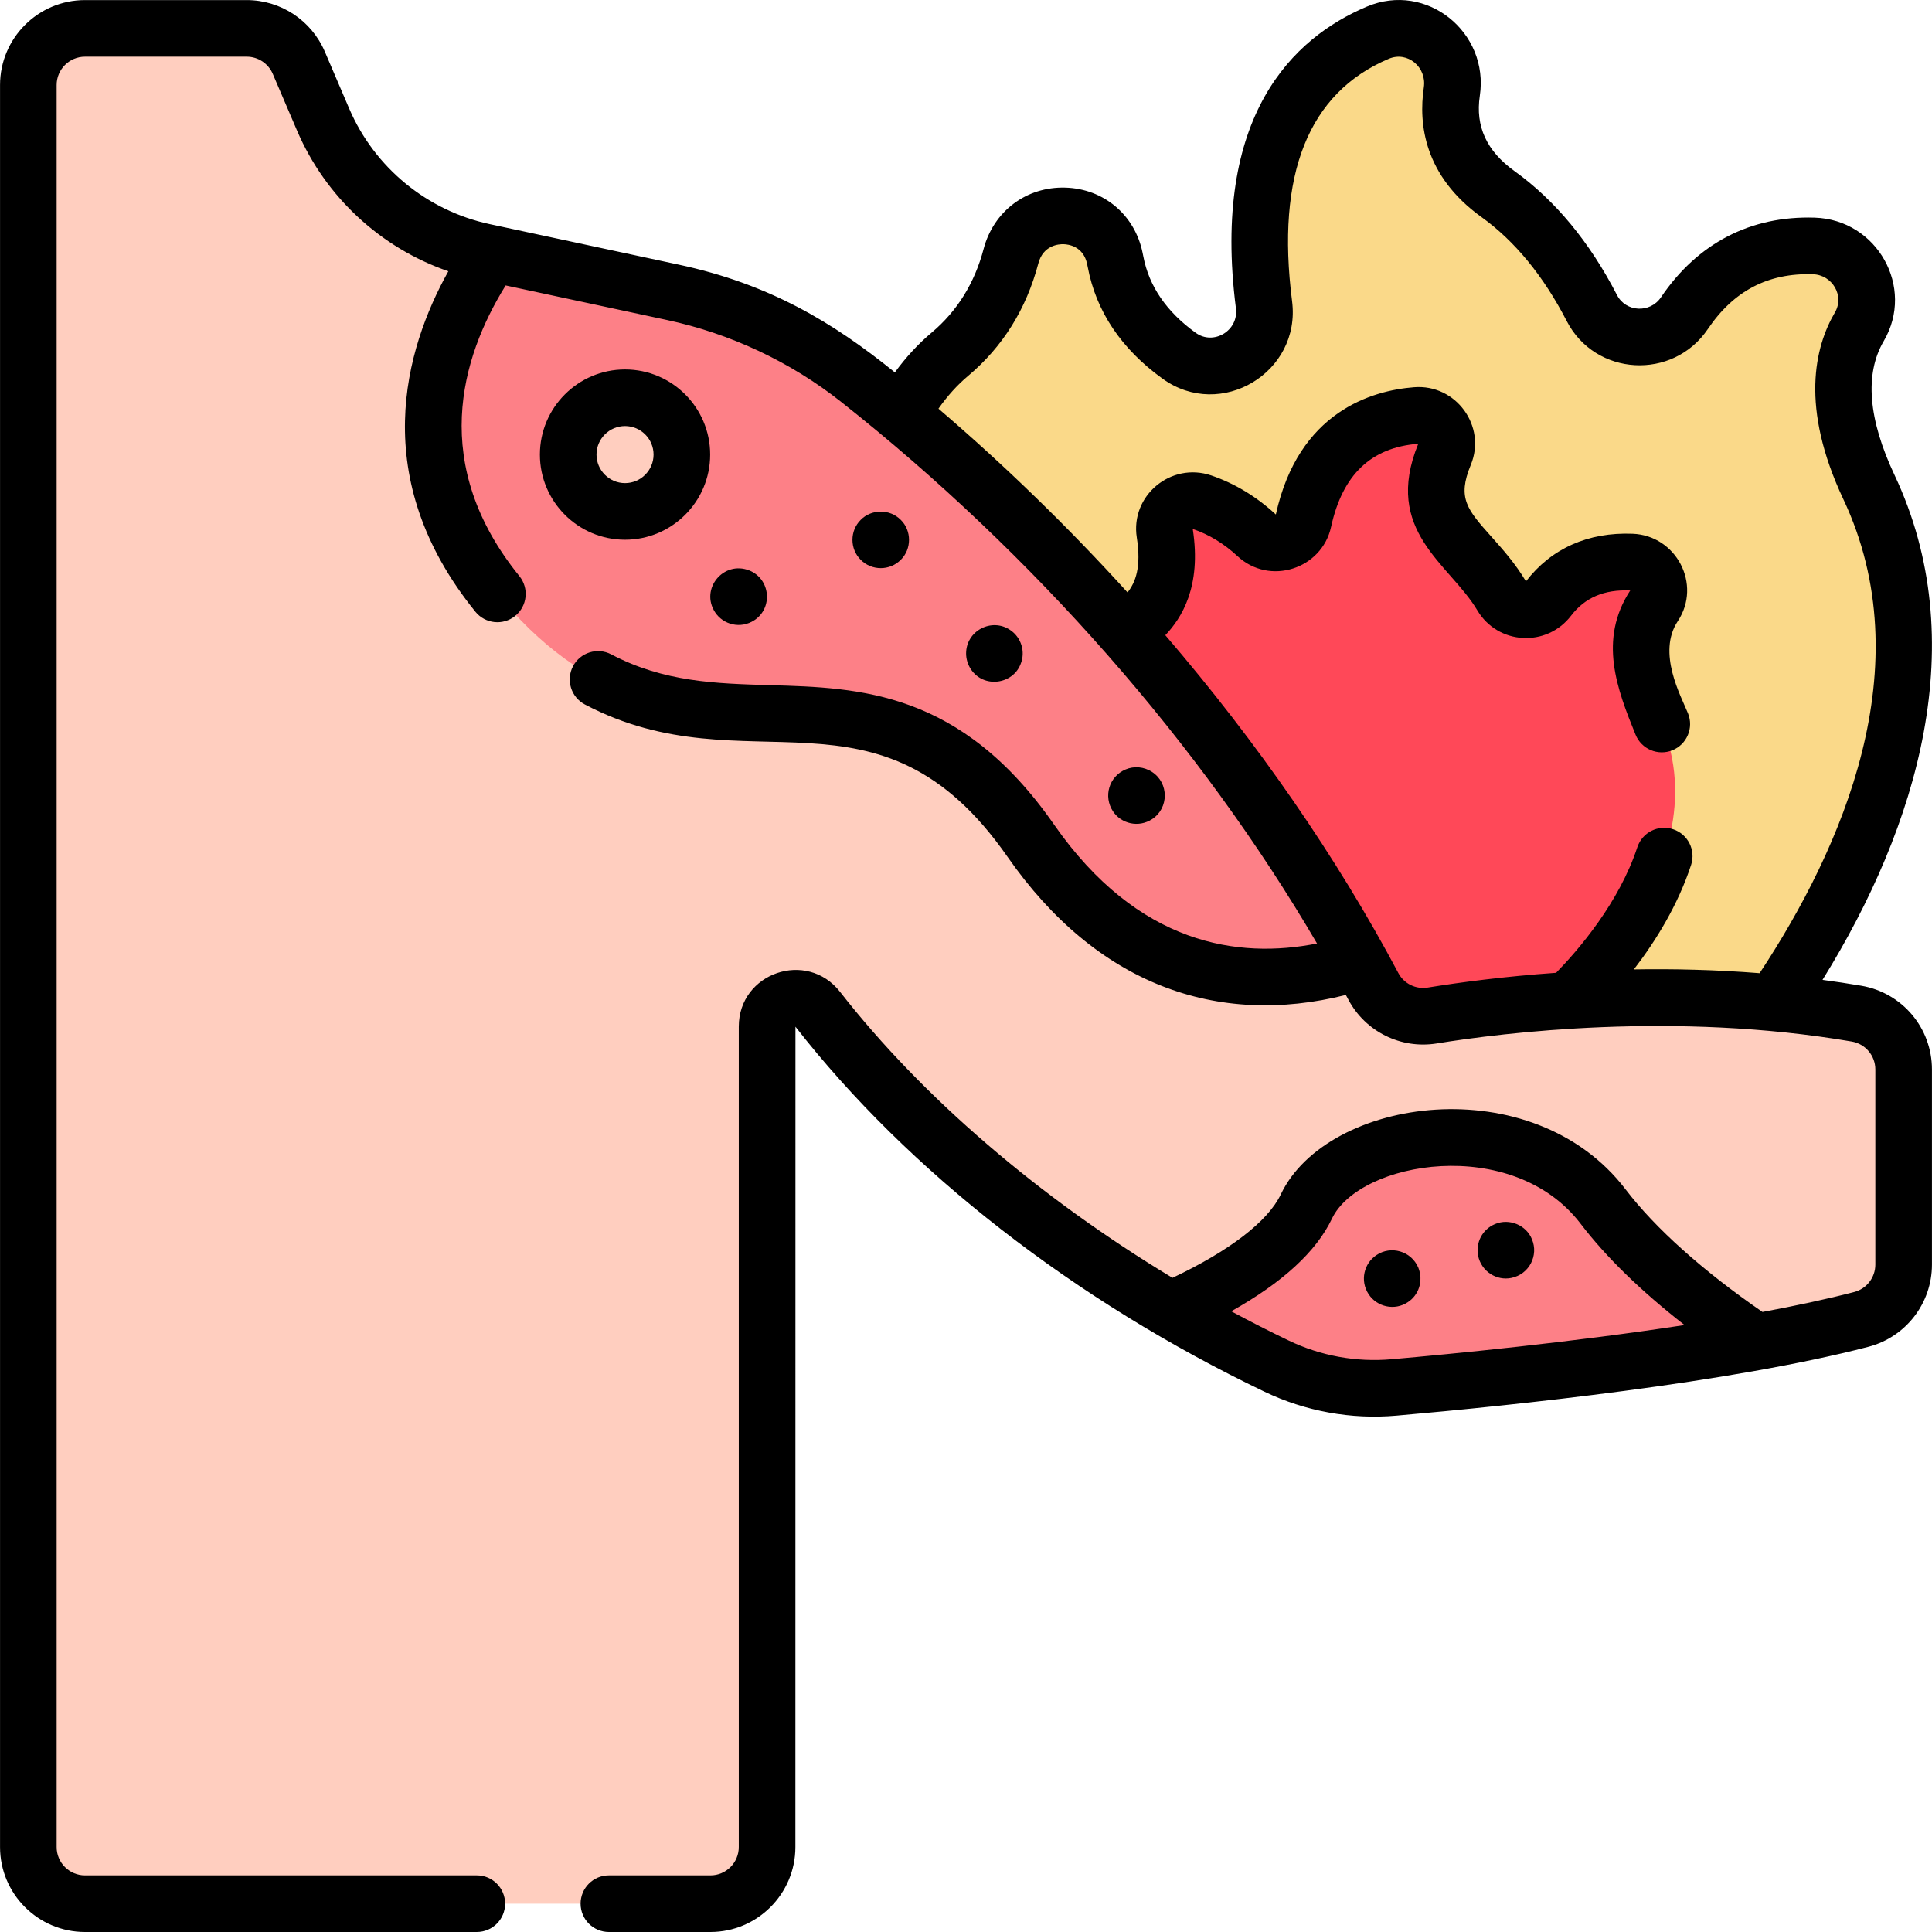 <?xml version="1.0" encoding="UTF-8"?>
<svg xmlns="http://www.w3.org/2000/svg" width="200" height="200" viewBox="0 0 200 200" fill="none">
  <g clip-path="url(#clip0_102_50)">
    <path d="M175.724 113.861L144.272 115.279L124.044 116.193C88.049 112.798 79.221 52.727 98.324 36.679C101.875 33.698 103.734 30.022 104.656 26.518C106.156 20.838 114.239 21.002 115.411 26.76C115.434 26.874 115.458 26.987 115.481 27.104C116.313 31.507 119.028 34.64 122.068 36.831C126.017 39.675 131.467 36.378 130.849 31.554C128.552 13.595 135.717 6.306 142.631 3.384C146.682 1.673 150.944 5.13 150.292 9.482C150.257 9.728 150.226 9.978 150.202 10.232C149.917 13.478 150.909 17.103 155.081 20.1C159.469 23.252 162.594 27.635 164.789 31.89C166.723 35.644 172.001 35.921 174.364 32.425C178.173 26.788 183.244 25.315 187.764 25.459C191.991 25.592 194.62 30.175 192.479 33.823C190.514 37.179 189.709 42.445 193.479 50.442C207.543 80.288 175.724 113.861 175.724 113.861Z" fill="#FAD989"></path>
    <path d="M160.758 105.044L148.793 105.583L133.475 106.274C115.36 104.567 108.5 75.662 116.642 65.626L135.1 64.697L139.397 45.805C141.675 43.875 144.355 43.183 146.613 43.008C148.769 42.836 150.375 45.016 149.547 47.012C146.542 54.29 152.183 56.192 155.449 61.681C156.524 63.49 159.043 63.615 160.321 61.943C162.712 58.821 166.02 58.067 168.892 58.181C171.154 58.267 172.49 60.802 171.24 62.689C169.782 64.892 169.009 68.478 171.638 74.065C179.064 89.82 160.758 105.044 160.758 105.044Z" fill="#FF4858"></path>
    <path d="M148.793 105.583L133.475 106.274C114.474 104.485 107.856 72.768 117.943 64.294C120.88 61.829 121.025 58.056 120.576 55.192C120.236 53.02 122.365 51.286 124.447 51.993C126.771 52.786 128.643 54.071 130.108 55.43C131.744 56.95 134.456 56.094 134.932 53.911C135.788 50 137.448 47.453 139.397 45.805C139.718 50.508 140.749 55.505 142.78 60.696C151.179 82.147 152.598 94.297 148.793 105.583Z" fill="#FF4858"></path>
    <path d="M197.066 110.712V130.913C197.066 133.581 195.265 135.909 192.686 136.585C189.428 137.433 185.717 138.21 181.799 138.917L121.212 135.581C110.192 129.108 95.867 118.853 84.655 104.481C82.936 102.281 79.408 103.481 79.408 106.274V191.21C79.408 194.445 76.783 197.07 73.548 197.07H8.793C5.559 197.07 2.934 194.445 2.934 191.21V8.798C2.934 5.563 5.559 2.938 8.793 2.938H25.541C27.885 2.938 30.002 4.337 30.928 6.489L33.452 12.384C34.112 13.927 34.928 15.376 35.881 16.716C39.245 21.451 44.292 24.826 50.086 26.069L50.992 26.264L140.772 99.539C141.249 100.391 141.714 101.246 142.175 102.114C143.347 104.317 145.796 105.524 148.261 105.125C156.035 103.864 173.712 101.778 192.186 104.93C195.003 105.411 197.066 107.852 197.066 110.712Z" fill="#FFCEBF"></path>
    <path d="M140.772 99.539C132.678 102.145 118.22 103.555 106.707 87.031C89.753 62.693 72.197 84.237 53.047 63.29C39.202 48.149 46.105 33.319 50.992 26.264L69.669 30.265C76.685 31.768 83.26 34.851 88.885 39.3C101.578 49.325 124.38 69.959 140.772 99.539Z" fill="#FD8087"></path>
    <path d="M181.799 138.917C168.473 141.32 152.738 142.89 144.307 143.629C140.124 143.996 135.924 143.234 132.142 141.418C129.24 140.027 125.474 138.085 121.212 135.581C126.38 133.284 132.994 129.616 135.233 124.905C139.022 116.927 157.574 113.935 165.954 124.905C170.153 130.405 176.505 135.351 181.799 138.917Z" fill="#FD8087"></path>
    <path d="M64.703 52.942C67.952 52.942 70.586 50.308 70.586 47.059C70.586 43.81 67.952 41.176 64.703 41.176C61.454 41.176 58.82 43.81 58.82 47.059C58.82 50.308 61.454 52.942 64.703 52.942Z" fill="#FFCEBF"></path>
    <path d="M192.68 102.042C191.336 101.813 189.998 101.613 188.667 101.435C198.59 85.436 204.22 66.364 196.13 49.192C193.391 43.382 193.013 38.71 195.007 35.306C198.266 29.751 194.321 22.734 187.858 22.531C181.235 22.319 175.729 25.173 171.938 30.784C170.818 32.439 168.308 32.322 167.393 30.546C164.559 25.054 160.992 20.739 156.791 17.72C153.895 15.639 152.717 13.086 153.19 9.916C154.173 3.357 147.699 -1.936 141.491 0.685C133.898 3.893 125.384 11.918 127.943 31.925C128.237 34.225 125.636 35.79 123.781 34.455C120.762 32.279 118.939 29.622 118.355 26.534L118.282 26.176C117.483 22.25 114.268 19.536 110.281 19.422C106.258 19.304 102.856 21.857 101.822 25.772C100.893 29.302 99.082 32.216 96.438 34.436C95.054 35.599 93.783 36.98 92.637 38.55C86.179 33.325 79.61 29.398 70.283 27.399L50.7 23.203C44.203 21.811 38.761 17.334 36.145 11.231L33.62 5.331C32.229 2.098 29.058 0.008 25.541 0.008H8.794C3.947 0.008 0.004 3.951 0.004 8.798V191.21C0.004 196.057 3.947 200 8.794 200H49.359C50.978 200 52.289 198.688 52.289 197.07C52.289 195.452 50.978 194.14 49.359 194.14H8.794C7.178 194.14 5.864 192.826 5.864 191.21V8.798C5.864 7.182 7.178 5.868 8.794 5.868H25.541C26.714 5.868 27.772 6.566 28.235 7.642L30.759 13.538C33.704 20.408 39.43 25.673 46.412 28.081C41.908 36.152 38.016 49.496 49.212 63.325C50.23 64.582 52.074 64.777 53.332 63.759C54.59 62.74 54.784 60.895 53.766 59.638C44.459 48.142 47.664 37.094 52.346 29.549L69.055 33.129C75.612 34.535 81.841 37.463 87.07 41.599C107.007 57.346 124.303 77.068 136.338 97.67C128.237 99.282 117.829 97.865 109.111 85.356C99.458 71.498 88.982 71.195 79.739 70.928C74.077 70.764 68.729 70.609 63.274 67.74C61.843 66.987 60.071 67.537 59.317 68.969C58.564 70.402 59.114 72.173 60.546 72.927C77.396 81.79 90.918 69.491 104.303 88.705C113.513 101.923 125.991 106.346 139.322 102.997L139.588 103.489C141.347 106.797 145.022 108.617 148.73 108.017C155.531 106.913 173.331 104.685 191.694 107.818C193.108 108.06 194.135 109.277 194.135 110.712V130.913C194.135 132.245 193.234 133.412 191.948 133.749C189.09 134.493 185.861 135.181 182.452 135.814C176.258 131.541 171.359 127.156 168.282 123.126C158.642 110.506 137.38 113.555 132.587 123.646C131.262 126.432 127.288 129.485 121.375 132.281C107.652 124.016 95.499 113.618 86.963 102.677C83.529 98.282 76.478 100.697 76.478 106.274V191.21C76.478 192.826 75.164 194.14 73.548 194.14H63.032C61.413 194.14 60.102 195.452 60.102 197.07C60.102 198.688 61.413 200 63.032 200H73.548C78.395 200 82.338 196.057 82.338 191.21L82.345 106.283C94.011 121.238 111.247 134.654 130.874 144.058C135.124 146.1 139.859 146.961 144.563 146.547C156.651 145.488 179.071 143.155 193.429 139.419C197.295 138.406 199.996 134.908 199.996 130.913V110.712C199.996 106.411 196.919 102.765 192.68 102.042ZM169.139 100.352C171.445 97.355 173.701 93.678 175.062 89.54C175.568 88.003 174.731 86.347 173.194 85.841C171.657 85.336 170.001 86.172 169.496 87.709C167.61 93.441 163.423 98.306 161.088 100.703C155.689 101.084 151.118 101.694 147.794 102.233C146.562 102.432 145.343 101.831 144.762 100.739C138.357 88.688 130.15 76.838 120.634 65.756C122.273 64.023 124.408 60.789 123.475 54.77C123.482 54.767 123.491 54.766 123.5 54.766C125.162 55.333 126.714 56.279 128.114 57.578C131.438 60.663 136.842 58.902 137.794 54.538C138.977 49.137 141.928 46.321 146.819 45.94C143.11 54.997 150.061 58.355 152.93 63.177C155.057 66.757 160.106 67.049 162.647 63.724C164.071 61.865 166.067 61.006 168.761 61.126C165.426 66.235 167.405 71.367 169.315 76.056C169.925 77.555 171.635 78.275 173.133 77.665C174.632 77.055 175.352 75.345 174.742 73.847C174.009 72.045 171.518 67.578 173.682 64.307C176.207 60.494 173.523 55.425 169.007 55.253C164.401 55.075 160.593 56.768 157.967 60.182C156.865 58.331 155.569 56.88 154.427 55.6C151.884 52.754 150.832 51.575 152.252 48.135C153.919 44.118 150.719 39.741 146.384 40.087C142.047 40.426 134.426 42.588 132.075 53.259C130.074 51.409 127.826 50.05 125.389 49.218C121.213 47.8 117.001 51.305 117.681 55.646C118.162 58.716 117.548 60.284 116.723 61.326C110.636 54.619 104.074 48.234 97.149 42.306C98.074 40.989 99.099 39.855 100.208 38.923C103.797 35.91 106.247 31.988 107.489 27.266C107.991 25.368 109.624 25.262 110.115 25.28C110.588 25.294 112.161 25.483 112.541 27.35L112.603 27.648C113.47 32.235 116.078 36.124 120.356 39.209C126.384 43.551 134.699 38.551 133.756 31.182C132.076 18.047 135.446 9.602 143.772 6.083C145.709 5.265 147.71 6.949 147.395 9.05C146.833 12.813 147.415 18.198 153.373 22.48C156.815 24.953 159.781 28.572 162.186 33.232C165.138 38.965 173.181 39.407 176.794 34.066C179.475 30.097 183.032 28.245 187.673 28.388C189.686 28.452 190.965 30.617 189.952 32.343C187.869 35.901 186.33 42.146 190.83 51.691C198.967 68.961 190.729 87.775 182.154 100.744C177.612 100.384 173.232 100.284 169.139 100.352ZM144.052 140.71C140.388 141.031 136.713 140.362 133.409 138.775C131.404 137.814 129.419 136.8 127.457 135.744C132.761 132.776 136.262 129.563 137.88 126.161C140.719 120.184 156.574 117.451 163.626 126.682C166.258 130.129 169.866 133.644 174.386 137.169C162.58 138.972 150.292 140.163 144.052 140.71Z" fill="black"></path>
    <path d="M73.516 47.059C73.516 42.2 69.562 38.246 64.703 38.246C59.843 38.246 55.89 42.2 55.89 47.059C55.89 51.918 59.843 55.872 64.703 55.872C69.562 55.871 73.516 51.918 73.516 47.059ZM61.75 47.059C61.75 45.431 63.075 44.106 64.703 44.106C66.332 44.106 67.656 45.431 67.656 47.059C67.656 48.687 66.332 50.012 64.703 50.012C63.075 50.012 61.75 48.687 61.75 47.059Z" fill="black"></path>
    <path d="M93.245 57.954C94.381 56.851 94.394 54.931 93.245 53.813C92.084 52.639 90.175 52.713 89.104 53.813C87.96 54.95 87.96 56.818 89.104 57.954C90.241 59.098 92.109 59.098 93.245 57.954Z" fill="black"></path>
    <path d="M74.032 63.392C74.868 64.659 76.659 65.146 78.095 64.201C80.021 62.933 79.77 59.961 77.587 59.059C74.899 57.984 72.438 60.969 74.032 63.392Z" fill="black"></path>
    <path d="M100.503 69.275C101.822 71.281 104.826 70.85 105.644 68.767C106.194 67.46 105.702 65.96 104.566 65.212C102.664 63.926 100.011 65.281 100.011 67.65C100.011 68.185 100.169 68.767 100.503 69.275Z" fill="black"></path>
    <path d="M115.212 83.984C116.063 85.274 117.866 85.72 119.275 84.792C121.011 83.649 121.011 81.064 119.275 79.921C118.415 79.355 117.387 79.289 116.528 79.651C114.796 80.382 114.203 82.45 115.212 83.984Z" fill="black"></path>
    <path d="M158.59 128.299C158.022 126.846 156.262 126.08 154.766 126.713C153.403 127.289 152.762 128.668 153.012 129.991C153.356 131.645 154.949 132.607 156.457 132.292C158.322 131.903 159.288 129.948 158.59 128.299Z" fill="black"></path>
    <path d="M146.828 131.237C146.084 129.48 143.973 128.928 142.495 129.924C141.203 130.777 140.754 132.575 141.687 133.987C142.541 135.287 144.375 135.722 145.745 134.796C146.826 134.101 147.382 132.656 146.828 131.237Z" fill="black"></path>
  </g>
  <defs>
    <clipPath id="clip0_102_50">
      <rect width="200" height="200" fill="white"></rect>
    </clipPath>
  </defs>
</svg>
